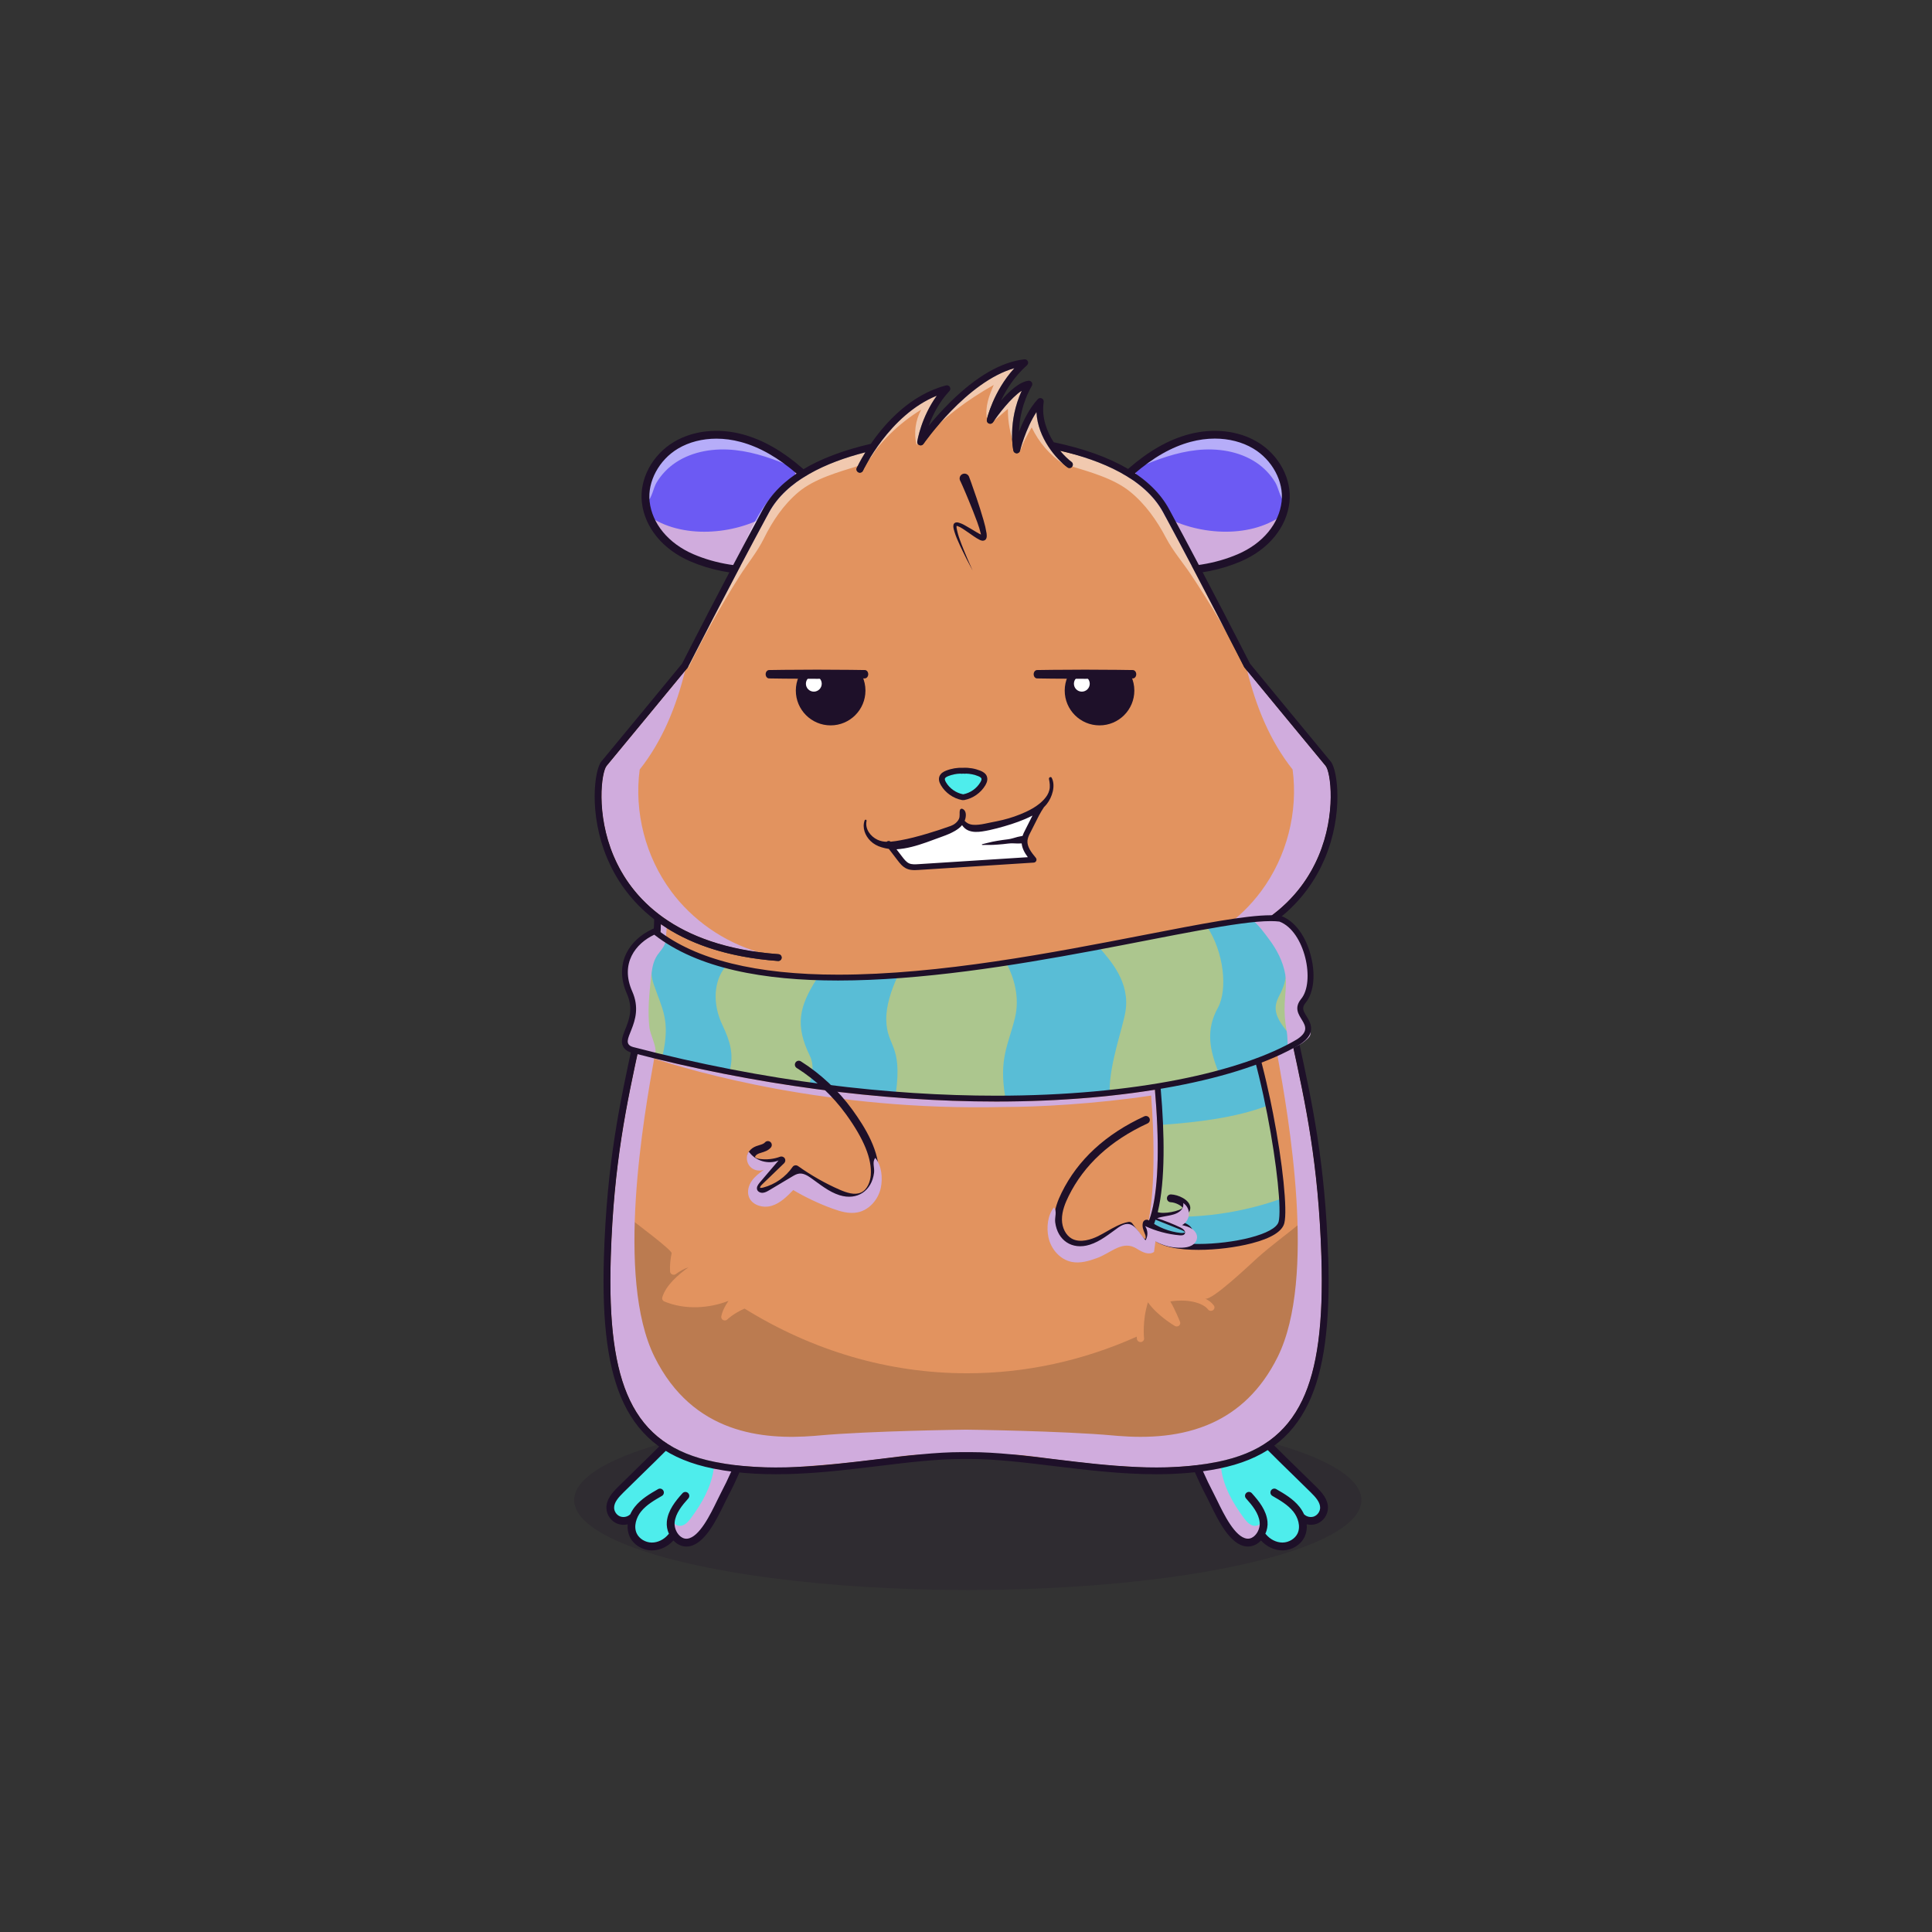 
<svg xmlns="http://www.w3.org/2000/svg" viewBox="0 0 841.89 841.89" xmlns:xlink="http://www.w3.org/1999/xlink">

<rect x="0" y="0" width="841.89" height="841.89" fill="#333333" stroke="none"/>

<title>CryptoHamsters</title>
<desc xmlns:cryptohamsters="https://cryptohamsters.co/">
<cryptohamsters:gene-1>3</cryptohamsters:gene-1>
<cryptohamsters:gene-2>14848863</cryptohamsters:gene-2>
<cryptohamsters:gene-3>11323022</cryptohamsters:gene-3>
<cryptohamsters:gene-4>5881302</cryptohamsters:gene-4>
<cryptohamsters:gene-5>16</cryptohamsters:gene-5>
<cryptohamsters:gene-6>16297011</cryptohamsters:gene-6>
<cryptohamsters:gene-7>9</cryptohamsters:gene-7>
<cryptohamsters:gene-8>4</cryptohamsters:gene-8>
<cryptohamsters:gene-9>7101171</cryptohamsters:gene-9>
<cryptohamsters:gene-10>4898181</cryptohamsters:gene-10>
<cryptohamsters:gene-11>865952</cryptohamsters:gene-11>
<cryptohamsters:gene-12>13</cryptohamsters:gene-12>
<cryptohamsters:gene-13>9</cryptohamsters:gene-13>
<cryptohamsters:gene-14>15</cryptohamsters:gene-14>
<cryptohamsters:gene-15>11626458</cryptohamsters:gene-15>
<cryptohamsters:gene-16>6627031</cryptohamsters:gene-16>
<cryptohamsters:gene-17>1511265</cryptohamsters:gene-17>
<cryptohamsters:gene-18>5172716</cryptohamsters:gene-18>
</desc>


<rect width="841.89" height="841.89" fill="transparent"/>

<g id="tail-texture">
</g>

<g id="tail">
</g>

<g id="ears-texture">
  <g id="ears-texture" clip-path="url(#clip-ears-base)">
    <polygon points="167.71 75.4 312.51 65.7 443.53 115.85 439.31 386.94 313.71 392.84 167.71 373.05 167.71 75.4" class="ears-texture-primary" fill="#6c5af3"/>
    <polygon points="673.69 107.76 555.15 85.11 450.54 116.92 447.31 383.83 577.26 392.84 673.69 385.99 673.69 107.76" class="ears-texture-primary" fill="#6c5af3"/>
  </g>
</g>

<g id="ears">
  <defs>
    <clipPath id="clip-ears-base">
      <path id="w" data-name="fill" d="M358.66,218.48c2.72,5.21,3.38,10.87,1.8,15.52-1.27,3.78-3.55,6.66-6.95,8.83-3.34,2.13-7.74,3.54-13.44,4.28-1.49,.2-3.09,.35-4.88,.47-1.85,.13-3.69,.19-5.52,.19-9.91,0-19.44-1.87-27.87-5.5-11.14-4.8-18.45-13.65-19.57-23.69-1-8.96,4.26-18.76,12.78-23.83,4.9-2.92,10.84-4.46,17.19-4.46,3.57,0,7.19,.49,10.75,1.45,8.4,2.25,16.62,6.93,25.12,14.31,3.49,3.03,7.85,7.18,10.58,12.43Zm187.91-23.72c-4.9-2.92-10.84-4.46-17.19-4.46-3.57,0-7.18,.49-10.75,1.45-8.4,2.25-16.62,6.93-25.12,14.31-3.49,3.03-7.85,7.18-10.58,12.43-2.73,5.21-3.38,10.87-1.8,15.52,2.51,7.44,8.99,11.61,20.39,13.11,1.48,.2,3.07,.35,4.88,.47,1.85,.13,3.69,.19,5.52,.19,9.91,0,19.45-1.87,27.87-5.5,11.14-4.8,18.45-13.65,19.57-23.69,1-8.96-4.26-18.76-12.78-23.82Z" style="fill: #d91c5c;"/>
    </clipPath>
  </defs>

  <g>
    <path id="x" data-name="light" d="M286.13,210.23c-1.46,2.42-2.05,6.85-4.14,8.57-1.98-7.23,1.88-16.21,7-21.27,7.5-7.41,18.97-9.88,29.36-8.06s19.77,7.46,27.74,14.36c-8.26-3.57-16.82-6.74-25.76-7.7-8.95-.96-18.4,.44-25.89,5.42-3.36,2.23-6.22,5.22-8.3,8.67Zm269.59,0c1.46,2.42,2.05,6.85,4.14,8.57,1.98-7.23-1.88-16.21-7-21.27-7.5-7.41-18.97-9.88-29.36-8.06s-19.77,7.46-27.74,14.36c8.26-3.57,16.82-6.74,25.76-7.7,8.95-.96,18.4,.44,25.89,5.42,3.36,2.23,6.22,5.22,8.3,8.67Z" fill="#fff" opacity="0.5" style="mix-blend-mode: overlay"/>
    <path id="y" data-name="shadow" d="M334.86,224.34c3.54-2.1,6.84-4.91,9.05-8.41,1.95-3.08,3.6-8.15,2.04-11.66,.27,.6,1.88,1.39,2.42,1.82,.85,.68,1.68,1.39,2.48,2.12,1.38,1.25,2.74,2.57,4.05,3.9,2.7,2.75,4.8,6.11,5.9,9.82,2.12,7.19,.1,15.66-5.64,20.48-4.92,4.12-11.66,5.19-18.05,5.74-10.3,.9-20.89,.88-30.69-2.39-10.29-3.42-20.23-10.67-24.1-21.19,14.56,10.51,37.74,8.54,52.54-.23Zm171.28,0c-6.59-3.91-12.85-10.88-11.1-18.34-6.89,2.95-12.72,8.73-14.84,15.92s-.1,15.66,5.64,20.48c4.92,4.12,11.66,5.19,18.05,5.74,10.3,.9,20.89,.88,30.69-2.39,10.29-3.42,20.23-10.67,24.1-21.19-14.56,10.51-37.74,8.54-52.54-.23Z" fill="#d0acdd" style="mix-blend-mode: multiply;"/>
    <path id="a`" data-name="line" d="M547.87,192.56c-8.33-4.96-19.23-6.15-29.91-3.29-8.79,2.36-17.34,7.22-26.13,14.85-3.65,3.17-8.24,7.54-11.18,13.17-3.03,5.82-3.75,12.21-1.95,17.52,1.41,4.18,3.95,7.48,7.68,9.94,3.73,2.46,8.64,4.07,14.79,4.89,1.55,.2,3.19,.36,5.04,.48,1.9,.14,3.8,.2,5.69,.2,10.26,0,20.15-1.95,28.89-5.72,11.99-5.17,19.88-14.79,21.1-25.75,1.11-10.07-4.51-20.65-14.01-26.3Zm10.62,25.92c-1.08,9.72-8.2,18.33-19.06,23-9.86,4.25-21.27,6.06-33,5.24-1.78-.12-3.37-.27-4.83-.47-11.04-1.45-17.3-5.44-19.69-12.54-1.5-4.44-.87-9.85,1.75-14.86,2.68-5.13,6.96-9.21,10.39-12.18,8.4-7.28,16.5-11.91,24.79-14.13,3.54-.95,7.08-1.42,10.53-1.42,6.12,0,11.93,1.47,16.75,4.34,8.25,4.9,13.33,14.36,12.37,23Zm-197.57-1.19c-2.94-5.64-7.52-10-11.18-13.17-8.79-7.63-17.34-12.49-26.13-14.85-10.68-2.86-21.58-1.67-29.91,3.29-9.49,5.65-15.12,16.23-14.01,26.3,1.22,10.96,9.1,20.58,21.1,25.75,8.75,3.77,18.63,5.72,28.89,5.72,1.89,0,3.78-.07,5.69-.2,1.85-.13,3.49-.29,5.04-.48,12.3-1.62,19.65-6.47,22.47-14.82,1.79-5.31,1.08-11.7-1.96-17.52Zm-1.27,16.43c-1.2,3.55-3.37,6.32-6.6,8.38-3.25,2.07-7.57,3.43-13.09,4.16-1.47,.2-3.04,.35-4.83,.47-11.73,.82-23.14-.99-33-5.24-10.85-4.68-17.98-13.28-19.06-23-.96-8.64,4.12-18.1,12.37-23,4.82-2.87,10.62-4.34,16.75-4.34,3.45,0,7,.47,10.53,1.42,8.29,2.22,16.39,6.84,24.79,14.13,3.43,2.98,7.71,7.05,10.39,12.18,2.62,5.01,3.26,10.42,1.75,14.86Z" style="fill: #1e1029;"/>
  </g>
</g>

<g id="legs-texture">
  <ellipse cx="421.72" cy="653.67" rx="171.53" ry="39.19" fill="#1e1029" opacity="0.2"/>

  <g id="legs-texture" clip-path="url(#clip-legs-base)">
    <polygon points="168 463.87 312.8 454.16 443.82 504.31 439.61 775.41 314 781.31 168 761.51 168 463.87" class="skin-texture-primary" fill="#4eedec"/>
    <polygon points="673.98 496.22 555.44 473.57 450.83 505.39 447.6 772.29 577.55 781.31 673.98 774.45 673.98 496.22" class="skin-texture-primary" fill="#4eedec"/>
  </g>
</g>

<g id="legs">
  <defs>
    <clipPath id="clip-legs-base">
      <path id="fill-11" data-name="fill" d="M325.28,613.13c2.98,3.99,.41,12.48-2.17,19.43-.67,1.81-1.41,3.68-2.25,5.71-.46,1.1-.93,2.21-1.42,3.31-1.38,3.12-2.9,6.28-4.52,9.37-.49,.92-1.04,2.07-1.63,3.28-2.99,6.17-7.98,16.47-13.66,17.12-1.86,.22-3.26-.74-4.11-1.57-1.63-1.6-2.58-4.18-2.36-6.43,.4-4.19,3.39-7.84,6.16-10.93,.31-.35,.28-.88-.06-1.2-.35-.31-.88-.28-1.2,.07-2.95,3.27-6.14,7.16-6.6,11.9-.15,1.59,.15,3.32,.84,4.86l.27,.6-.52,.41s-.09,.09-.13,.14c-1.95,2.38-4.92,3.86-7.77,3.86-.05,0-.1,0-.16,0-3.04-.04-6.02-1.86-7.25-4.44-1.65-3.46-.22-7.73,1.93-10.42,2.45-3.06,5.95-5.09,9.34-7.04,.23-.13,.37-.32,.43-.54,.06-.22,.03-.45-.08-.64-.11-.2-.3-.34-.52-.4-.22-.06-.45-.03-.64,.09-3.38,1.95-7.19,4.15-9.85,7.47-.75,.93-1.39,1.98-1.91,3.11l-.12,.27-.22,.11c-1.43,1.29-3.53,1.65-5.27,.92-1.73-.72-2.98-2.54-3.03-4.42-.08-2.79,2.09-5.17,4.32-7.38,2.03-2.01,4.08-4.02,6.13-6.02l1.84-1.8c3.54-3.44,7.31-7.12,11.03-10.86l.33-.33c.23-.23,.47-.46,.69-.7,.32-.33,.64-.65,.96-.96l.47-.46c5.93-5.87,11.28-10.21,17.35-14.08,2.37-1.52,5.54-3.3,8.97-3.53,3.08-.2,5.17,.49,6.4,2.12Zm246.53,36.62c-2.32-2.3-4.66-4.58-7-6.86l-1.94-1.89c-3.37-3.28-6.86-6.68-10.24-10.1-.2-.2-.39-.39-.59-.59l-.27-.27c-.26-.26-.52-.52-.78-.78-.27-.27-.53-.53-.8-.8-5.89-5.8-11.19-10.1-17.2-13.92-2.37-1.52-5.54-3.3-8.97-3.53-3.09-.2-5.18,.5-6.4,2.12-2.98,3.99-.41,12.48,2.17,19.43,.75,2.03,1.49,3.89,2.24,5.67,.45,1.1,.92,2.21,1.41,3.3,1.38,3.13,2.91,6.29,4.54,9.41,.49,.93,1.05,2.08,1.64,3.29,2.98,6.16,7.97,16.46,13.65,17.11,1.86,.22,3.26-.74,4.11-1.57,1.64-1.6,2.59-4.18,2.37-6.43-.4-4.2-3.39-7.84-6.16-10.94-.31-.35-.28-.88,.07-1.2,.17-.15,.39-.23,.61-.22,.23,.01,.43,.11,.58,.28,2.95,3.27,6.14,7.16,6.6,11.9,.15,1.61-.14,3.29-.85,4.86l-.27,.6,.52,.41c.05,.04,.09,.08,.12,.11,1.96,2.4,4.96,3.9,7.83,3.9,.04,0,.1,0,.18,0,3.02-.07,5.97-1.88,7.2-4.44,1.65-3.46,.22-7.73-1.93-10.42-2.46-3.07-5.97-5.1-9.37-7.06-.2-.11-.34-.3-.4-.52-.06-.22-.03-.45,.08-.64,.24-.42,.76-.55,1.18-.31,3.37,1.94,7.18,4.14,9.83,7.46,.77,.97,1.41,2.01,1.91,3.11l.12,.28,.22,.11c1.4,1.28,3.52,1.65,5.27,.92,1.72-.72,2.97-2.53,3.03-4.41h0c.08-2.79-2.09-5.18-4.32-7.38Z" style="fill: #f16ea5;"/>
    </clipPath>
  </defs>

  <g>
    <path id="shadow-10" data-name="shadow" d="M293.3,662.44c0,1.77,2.23,2.84,3.93,2.34s2.9-1.97,3.95-3.39c4.7-6.35,8.77-13.47,9.82-21.3s-1.41-16.5-7.73-21.25c3.36-3.12,6.83-6.15,11.22-7.47s9.9-.11,12.08,3.92c1.7,3.16,.97,7.04,.02,10.5-3.41,12.55-8.92,24.47-15.49,35.7-1.68,2.87-3.48,5.76-6.1,7.8s-6.24,3.11-9.33,1.9-3.95-5.84-2.37-8.76Zm256.55,0c0,1.77-2.23,2.84-3.93,2.34s-2.9-1.97-3.95-3.39c-4.7-6.35-8.77-13.47-9.82-21.3-1.05-7.83,1.41-16.5,7.73-21.25-3.36-3.12-6.83-6.15-11.22-7.47-4.39-1.32-9.9-.11-12.08,3.92-1.7,3.16-.97,7.04-.02,10.5,3.41,12.55,8.92,24.47,15.49,35.7,1.68,2.87,3.48,5.76,6.1,7.8s6.24,3.11,9.33,1.9c3.09-1.21,3.95-5.84,2.37-8.76Z" fill="#d0acdd" style="mix-blend-mode: multiply;"/>
    <path id="line-9" data-name="line" d="M327.32,611.61c-1.76-2.35-4.66-3.42-8.61-3.15-4,.27-7.53,2.24-10.17,3.92-6.38,4.07-11.87,8.54-18.16,14.82-.35,.34-.7,.69-1.05,1.05-.45,.46-.91,.92-1.37,1.38-3.52,3.54-7.14,7.05-10.65,10.48-2.67,2.6-5.34,5.2-7.99,7.83-2.51,2.48-5.18,5.46-5.07,9.26,.09,2.89,1.93,5.58,4.59,6.7,1.49,.62,3.14,.72,4.68,.34h0c-.17,1.93,.13,3.81,.92,5.47,1.66,3.48,5.49,5.84,9.53,5.89,.05,0,.1,0,.14,0,3.45,0,6.88-1.61,9.33-4.32l.02,.02c.08,.09,.18,.19,.27,.28,1.56,1.53,3.44,2.34,5.39,2.34,.27,0,.54-.02,.81-.04,7.06-.81,12.23-11.48,15.66-18.54,.6-1.25,1.13-2.33,1.6-3.21,1.82-3.47,3.52-7.01,5.07-10.61,.48-1.1,.95-2.22,1.4-3.34,.65-1.57,1.26-3.15,1.84-4.74,2.97-8.02,5.51-16.91,1.82-21.83Zm-5.01,20.65c-.71,1.9-1.45,3.79-2.24,5.68-.46,1.1-.93,2.19-1.41,3.29-1.39,3.15-2.9,6.26-4.5,9.32-.49,.93-1.05,2.09-1.65,3.31-2.91,6-7.78,16.04-12.99,16.63-1.52,.18-2.7-.63-3.42-1.33-1.46-1.43-2.31-3.74-2.12-5.74,.37-3.94,3.27-7.46,5.95-10.45,.63-.7,.57-1.77-.13-2.4s-1.77-.57-2.4,.13c-3.05,3.38-6.33,7.42-6.82,12.38-.17,1.78,.16,3.63,.91,5.29-.08,.07-.16,.15-.24,.24-1.84,2.24-4.63,3.63-7.28,3.58-2.73-.03-5.41-1.66-6.5-3.95-1.49-3.13-.15-7.04,1.83-9.52,2.35-2.95,5.81-4.94,9.13-6.86,.82-.47,1.1-1.51,.63-2.32-.48-.82-1.51-1.1-2.33-.62-3.43,1.98-7.33,4.22-10.08,7.68-.83,1.04-1.5,2.15-2.01,3.29-.05,.03-.09,.06-.14,.1-1.15,1.05-2.94,1.37-4.38,.77-1.43-.6-2.46-2.11-2.51-3.66-.07-2.44,1.97-4.67,4.07-6.75,2.63-2.62,5.3-5.21,7.96-7.81,3.64-3.54,7.39-7.19,11.04-10.87,.34-.34,.69-.68,1.03-1.03,.48-.48,.95-.95,1.42-1.42,5.95-5.89,11.18-10.12,17.2-13.97,2.3-1.47,5.35-3.18,8.57-3.4,2.76-.19,4.62,.4,5.66,1.79,3.08,4.11-.82,14.65-2.29,18.62Zm251.29,15.67c-2.65-2.63-5.32-5.23-7.99-7.83-3.57-3.47-7.24-7.05-10.82-10.65-.4-.4-.8-.81-1.2-1.21-.41-.42-.81-.82-1.21-1.22-6.23-6.19-11.69-10.62-18-14.65-2.64-1.68-6.18-3.65-10.17-3.92-3.95-.27-6.86,.79-8.62,3.15-3.68,4.93-1.15,13.8,1.83,21.83,.59,1.58,1.2,3.15,1.84,4.73,.45,1.11,.92,2.23,1.4,3.33,1.56,3.6,3.26,7.16,5.08,10.63,.47,.88,.99,1.96,1.6,3.21,3.43,7.06,8.59,17.73,15.66,18.54,.27,.03,.54,.04,.81,.04,1.95,0,3.83-.81,5.39-2.34,.09-.09,.19-.19,.27-.28l.02-.02c2.46,2.71,5.88,4.32,9.33,4.32,.04,0,.09,0,.14,0,4.04-.05,7.87-2.41,9.53-5.89,.79-1.67,1.09-3.55,.92-5.47h0c1.54,.38,3.19,.28,4.67-.34,2.66-1.11,4.5-3.81,4.59-6.7,.1-3.8-2.57-6.77-5.07-9.26Zm-.83,12.82c-1.44,.6-3.23,.29-4.38-.77-.04-.04-.08-.08-.14-.1-.52-1.15-1.19-2.25-2.01-3.29-2.75-3.45-6.65-5.7-10.08-7.68-.82-.48-1.85-.2-2.33,.62-.47,.81-.19,1.85,.63,2.32,3.32,1.92,6.77,3.91,9.13,6.86,1.98,2.48,3.31,6.39,1.83,9.52-1.1,2.29-3.77,3.92-6.51,3.95-.03,0-.06,0-.09,0-2.62,0-5.36-1.37-7.17-3.59-.08-.09-.16-.17-.25-.24,.75-1.66,1.09-3.5,.92-5.29-.48-4.96-3.77-9-6.82-12.38-.62-.7-1.7-.76-2.4-.13s-.76,1.7-.13,2.4c2.68,2.98,5.58,6.5,5.95,10.45,.2,2-.65,4.31-2.12,5.74-.71,.71-1.89,1.51-3.42,1.33-5.21-.6-10.08-10.63-12.99-16.63-.59-1.22-1.16-2.38-1.65-3.31-1.61-3.07-3.12-6.2-4.51-9.36-.48-1.09-.95-2.18-1.4-3.28-.79-1.87-1.53-3.76-2.23-5.64-1.47-3.97-5.36-14.51-2.29-18.62,1.04-1.39,2.89-1.96,5.66-1.79,3.22,.22,6.27,1.93,8.57,3.4,5.98,3.81,11.17,8.01,17.06,13.81,.51,.52,1.04,1.04,1.56,1.57,.29,.29,.57,.58,.87,.87,3.7,3.74,7.51,7.45,11.2,11.04,2.66,2.59,5.33,5.19,7.96,7.8,2.1,2.07,4.14,4.31,4.07,6.75-.05,1.55-1.08,3.06-2.51,3.66Z" style="fill: #1e1029;"/>
  </g>
</g>

<g id="body-texture">
  <g id="body-texture" clip-path="url(#clip-body-base)">
    <polygon points="168 781.31 673.98 781.31 673.98 65.7 167.91 65.7 168 781.31" class="body-texture-primary" fill="#e2935f"/>
    <path d="M674.02,781.25V423.85s-40.79,49.8-55.22,63.92c-10.34,10.11-19.55,18.33-32.36,28.47-6.55,5.18-12.19,10.44-19.26,16.29-6.48,5.36-12.86,9.91-19.23,15.58-2.47,2.2-20.09,19.08-22.81,17.75,1.54,.75,2.87,1.73,3.81,3.02,.49,.67,.31,1.6-.4,2.07-.71,.47-1.68,.3-2.17-.38-1.57-2.16-7.31-4.81-16.4-3.46,2.14,3.66,4.14,8.64,4.24,8.89,.24,.6,.05,1.27-.46,1.68-.52,.41-1.25,.45-1.82,.12-.37-.22-7.74-4.6-11.7-10.31-2.56,8.07-1.71,15.59-1.7,15.68,.1,.82-.52,1.55-1.38,1.65-.06,0-.12,0-.18,0-.78,0-1.46-.56-1.55-1.32,0-.07-.05-.44-.09-1.04-23.4,10.47-48.33,15.96-73.93,15.96-34.21,0-67.2-9.76-96.96-28.19-4.86,2.14-7.44,4.66-7.47,4.7-.3,.3-.72,.46-1.13,.46-.24,0-.48-.05-.71-.16-.62-.3-.95-.94-.83-1.59,.45-2.36,1.7-4.71,3.15-6.78-8.24,3.21-18.74,4.1-27.98,.27-.71-.29-1.09-1.04-.89-1.75,1.48-5.24,7.09-10.07,11.45-13.15-1.86,.62-3.72,1.62-5.52,2.95-.46,.34-1.08,.41-1.61,.18-.53-.23-.88-.72-.92-1.27-.17-2.8,.19-5.61,.68-7.99,.27-1.31-16.39-13.71-18.27-15.2-5.63-4.48-11.64-9.04-17.79-13.39-9.63-6.81-16.34-13.01-25.88-20.31-16.12-12.33-19.41-16.04-30.47-24.67-2.33-1.82-32.36-28.44-32.36-28.44l.16,337.14h505.98Z" style="fill: #211915; opacity: 0.2;mix-blend-mode: multiply"/>
  </g>
</g>

<g id="body">
  <defs>
    <clipPath id="clip-body-base">
      <path id="c" data-name="fill" d="M575.82,547.72c.91,28.83-1.73,48.68-8.32,62.46-7.03,14.7-18.78,23.23-36.98,26.88-3.73,.75-7.49,1.3-11.26,1.68-19.7,2.01-39.93-.45-59.6-2.83-6.09-.74-12.02-1.46-17.76-2.01-6.63-.65-13-1.09-19.06-1.09h-3.68c-6.09,0-12.51,.43-19.18,1.1-5.69,.55-11.59,1.27-17.63,2.01-19.67,2.38-39.9,4.85-59.6,2.83-3.78-.38-7.54-.93-11.27-1.68-18.2-3.65-29.95-12.18-36.98-26.88-6.59-13.78-9.23-33.63-8.32-62.46,1.28-40.79,6.88-66.54,12.81-93.8,1.97-9.06,4.01-18.44,5.88-28.42,2.02-10.8,2.92-16.54,3.14-22.77,.82,.57,1.67,1.13,2.53,1.68,11.45,7.26,27.1,12.77,48.5,14.36,.81,.06,1.53-.55,1.59-1.37,.06-.82-.55-1.54-1.38-1.6-3.07-.23-6.01-.54-8.84-.93-17.2-2.34-30.04-7.46-39.64-13.88-2.11-1.39-4.05-2.86-5.86-4.37-8.84-7.4-14.22-15.89-17.48-23.59-7.79-18.39-5.32-36.6-3.09-39.3,4.71-5.64,28.75-34.82,34.2-41.45,.68-.82,1.07-1.29,1.1-1.33,.07-.09,.13-.18,.18-.27,.18-.35,17.57-34.6,35.27-67.35,7.6-14.06,24.91-21.88,42-26.24-2.32,3.76-3.58,6.42-3.74,6.77-.34,.74-.02,1.62,.73,1.97,.2,.09,.41,.14,.62,.14,.56,0,1.1-.32,1.35-.87,.12-.25,11.48-24.33,32.17-32.68-6.77,9.35-8.43,19.45-8.51,19.93-.11,.69,.27,1.36,.92,1.62s1.39,.03,1.78-.54c.2-.3,18.93-27.17,39.6-32.99-9.28,10.23-11.86,21.87-11.98,22.42-.14,.7,.22,1.4,.88,1.68,.66,.27,1.42,.04,1.82-.55,2.15-3.22,7.76-10.65,12.49-13.76-6.2,13.54-3.76,25.58-3.64,26.13,.14,.68,.74,1.16,1.43,1.18,.67,.03,1.3-.46,1.47-1.13,.03-.12,2.41-9.63,7.15-16.85,.54,11.38,8.7,20.51,13.5,24.08,.65,.49,1.59,.36,2.08-.31,.48-.65,.35-1.59-.31-2.08-1.25-.94-3.1-2.61-4.99-4.87,18.05,4.21,36.95,12.1,44.97,26.94,17.71,32.75,35.1,67,35.27,67.35,.05,.09,.11,.19,.18,.27,.3,.36,30.01,36.44,35.3,42.78,2.24,2.69,4.72,20.91-3.08,39.3-3.27,7.7-8.64,16.19-17.49,23.6-1.75,1.46-3.64,2.89-5.68,4.25-11.19,7.52-26.83,13.29-48.65,14.92-.82,.06-1.44,.77-1.38,1.6,.06,.78,.71,1.38,1.49,1.38,.03,0,.07,0,.11,0,21.5-1.6,37.19-7.15,48.65-14.46,.82-.52,1.61-1.05,2.38-1.58,.22,6.23,1.1,11.98,3.14,22.77,1.87,9.98,3.91,19.35,5.88,28.42,5.92,27.26,11.53,53.01,12.81,93.81Z" style="fill: #eb008b;"/>
    </clipPath>
  </defs>

  <path id="d" data-name="light" d="M300.25,286.77c8.08-15.5,16.26-31.02,23.07-47.12,3.47-8.19,7.03-16.54,12.93-23.2,10.56-11.91,26.88-16.63,42.42-20.09-1.32,2.22-3.42,4.47-4.73,6.68-8.61,2.69-18.97,5.52-25.98,11.38-6.52,5.46-11.38,12.7-15.11,20.28-2.86,5.81-7.09,10.86-10.59,16.39-8.21,12.97-15.7,26.39-22.42,40.19m242.18-5.39c-8.48-15.35-17.07-30.72-24.3-46.67-3.68-8.11-7.46-16.38-13.54-22.98-10.87-11.8-27.32-16.47-42.94-19.89,1.38,2.2,3.53,4.43,4.91,6.62,8.68,2.66,19.11,5.46,26.28,11.27,6.67,5.41,11.71,12.58,15.64,20.08,3.01,5.76,7.37,10.76,11.02,16.24,8.55,12.84,16.39,26.14,23.47,39.8m-141.11-111.87c-2.57,4.66-3.31,10.3-2.04,15.46,2.58-4.81,3.29-10.11,6.24-14.86,1.05-1.7,2.2-3.35,3.41-4.94,.83-1.1,2.25-2.13,2.77-3.4-1.3,.73-2.83,.73-4.22,1.21s-2.89,1.07-4.29,1.71c-2.86,1.3-5.6,2.88-8.18,4.69-5.15,3.63-9.63,8.2-13.14,13.44-1.9,2.84-3.86,6.05-4.84,9.33,1.65,.05,3.81-4.26,4.85-5.54,1.8-2.24,3.72-4.37,5.76-6.38,4.13-4.08,8.73-7.69,13.68-10.71Zm28.6,3.86c2.84-9.33,8.13-17.9,15.18-24.63-9.28,1.63-17.78,6.48-24.89,12.67-7.11,6.19-12.93,13.71-18.37,21.4,9.09-9.74,19.47-17.49,31.06-24.05-2.07,4.82-3.81,9.42-2.99,14.61Zm9.16-4.21c-.08,5.81,1.06,11.63,3.31,16.98,.47-9.08,2.44-18.08,5.82-26.52-.28,.7-4.38,2.15-5.2,2.67-1.7,1.08-3.31,2.31-4.79,3.67s-7.59,7.11-6.43,9.14c2.6-1.6,4.94-3.98,7.3-5.93Zm9.37,4.05c-2.69,4.55-4.31,8.88-3.95,14.26,1.17-3.67,3.05-6.91,4.95-10.22,3.05,6.43,7.86,12.02,13.77,15.99-5.92-7.29-9.76-16.26-10.94-25.58,.11,.89-3.25,4.56-3.83,5.55Z" fill="#fff" opacity="0.5" style="mix-blend-mode: overlay"/>
  <path id="e" data-name="shadow" d="M567.5,610.17c-7.03,14.7-18.78,23.23-36.98,26.88-3.73,.75-7.49,1.3-11.26,1.68-8.15,.68-13.89,1.15-24.96,.51-13.14-.76-19.4-1.42-35.73-3.47-5.33-.67-11.31-1.66-16.68-1.88-7.04-.31-14.09-.48-21.15-.47-6.93,0-13.85,.17-20.77,.48-5.5,.23-12.18,1.37-17.63,2.01-14.78,1.72-18.69,2.13-35.16,3.36-7.99,.6-14.37,.28-24.44-.53-3.78-.38-7.54-.93-11.27-1.68-18.2-3.65-29.95-12.18-36.98-26.88-6.59-13.78-9.23-33.63-8.32-62.46,1.28-40.79,6.88-66.54,12.81-93.8,1.97-9.06,4.01-18.44,5.88-28.42,2.02-10.8,2.92-16.54,3.14-22.77,.82,.57,1.67,1.13,2.53,1.68-.48,6.22-1.3,12.49-1.56,18.37-.56,12.59-1.52,25.23-3.75,37.64-4.6,25.56-17.16,96.3,0,130.87,16.67,33.58,47.22,36.17,69.55,34.42,.66-.05,1.32-.11,1.96-.17,22.47-2.04,64.26-2.55,64.26-2.55,0,0,41.79,.51,64.26,2.55,.64,.06,1.29,.12,1.95,.17,12.46,.98,27.48,.59,41.22-5.75,10.88-5.03,20.97-13.81,28.34-28.66,17.16-34.57,4.6-105.31,0-130.87-2.37-13.18-3.32-26.62-3.85-39.98-.15-3.86-.55-7.79-.92-11.73-.14-1.46-.27-2.93-.38-4.39,.82-.52,1.61-1.05,2.38-1.58,.22,6.23,1.1,11.98,3.14,22.77,1.87,9.98,3.91,19.35,5.88,28.42,5.92,27.26,11.53,53.01,12.81,93.81,.91,28.83-1.73,48.68-8.32,62.46Zm-275.06-221.82c-11.14-15.03-16.16-34.47-13.69-53.01,9.94-12.55,15.95-27.5,19.79-43.05-5.45,6.62-29.49,35.8-34.2,41.45-2.24,2.69-4.71,20.91,3.09,39.3,3.26,7.7,8.64,16.18,17.48,23.59,1.8,1.51,3.75,2.98,5.86,4.37,9.6,6.42,22.44,11.54,39.64,13.88-15.05-4.48-28.62-13.88-37.97-26.51Zm219.17,26.51c17.2-2.34,30.04-7.46,39.64-13.88,2.11-1.39,4.05-2.86,5.86-4.37,8.84-7.4,14.22-15.89,17.48-23.59,7.79-18.39,5.32-36.6,3.09-39.3-4.71-5.64-28.75-34.82-34.2-41.45,3.84,15.56,9.85,30.5,19.79,43.05,2.47,18.55-2.54,37.99-13.69,53.01-9.35,12.63-22.92,22.03-37.97,26.51Zm-11.15,117.27l.13,.03c.05-.14,.1-.28,.16-.42,3.53-9.61,4.6-26.7,3.09-49.44-.17-2.52-.36-5.02-.57-7.46-20.77,3.35-44.29,5.15-69.19,5.15-47.94,0-99.74-6.61-150.36-19.14,18.22,6.03,77.58,23.35,153.54,21.54,14.79,0,39.91-1.3,64.35-4.99,2.93,37.92-1.15,54.72-1.15,54.72Z" fill="#d0acdd" style="mix-blend-mode: multiply;"/>
  <path d="M422.25,207.69l.94,2.55c.58,1.62,1.4,3.95,2.35,6.76s2.03,6.09,3.05,9.69c.57,1.88,1.01,3.79,1.32,5.73,0,.27,.06,.54,.07,.85,.03,.38,0,.76-.1,1.12-.05,.17-.11,.33-.2,.48-.15,.25-.38,.46-.65,.59-.18,.08-.38,.13-.58,.15-.14,.01-.29,.01-.43,0-.35-.05-.7-.16-1.02-.31-.94-.47-1.83-1.01-2.69-1.61-1.65-1.12-3.22-2.29-4.81-3.3-.73-.49-1.51-.89-2.34-1.19-.12-.03-.24-.05-.36-.05l.06-.07-.04,.05,.04-.05s0,0,0,0c-.07,.35-.07,.72,0,1.07,.32,1.7,.78,3.37,1.39,5,.56,1.58,1.13,3.07,1.7,4.43,1.1,2.74,2.08,4.98,2.78,6.55s1.11,2.46,1.11,2.46l-1.27-2.38c-.85-1.52-1.95-3.71-3.23-6.37-.65-1.33-1.33-2.78-2-4.34-.75-1.64-1.35-3.35-1.79-5.1-.15-.56-.17-1.14-.07-1.7,.03-.11,.07-.22,.12-.32,.04-.07,.08-.14,.13-.2l.07-.09c.18-.19,.41-.33,.67-.4,.34-.08,.7-.08,1.05,0,1.01,.27,1.97,.67,2.87,1.19,1.75,.94,3.4,2.01,5.1,3,.78,.48,1.59,.9,2.43,1.26,.12,.05,.26,.09,.39,.1h-.24l-.1,.04h.04c-.16,.07-.29,.19-.39,.34l-.07,.14v-.33c0-.17-.06-.39-.09-.6-.42-1.78-.95-3.53-1.59-5.24-1.23-3.4-2.55-6.6-3.65-9.31s-2.09-4.96-2.77-6.53-1.13-2.45-1.13-2.45h0c-.44-1.09,.09-2.33,1.18-2.76,1.04-.42,2.23,.05,2.71,1.06l.04,.09Z" style="fill: #1e1029;"/>
  <path id="f" data-name="line" d="M578.79,547.62c.92,29.33-1.81,49.61-8.62,63.84-7.46,15.61-19.88,24.66-39.08,28.5-8.89,1.78-18.06,2.45-27.23,2.45-15.23,0-30.49-1.85-44.58-3.56-13.03-1.58-25.34-3.08-36.46-3.08h-3.68c-11.12,0-23.43,1.49-36.46,3.08-22.57,2.74-48.15,5.84-71.81,1.11-19.2-3.84-31.62-12.9-39.08-28.5-6.8-14.23-9.54-34.51-8.62-63.84,1.29-41.06,6.92-66.94,12.88-94.33,1.97-9.05,4-18.4,5.87-28.34,2.38-12.67,3.06-17.93,3.14-24.36-10.49-8.11-16.71-17.73-20.39-26.4-8.31-19.59-5.58-38.82-2.63-42.36,5.13-6.15,33.24-40.28,35.18-42.65,1.26-2.48,18.1-35.57,35.24-67.27,7.24-13.4,23.06-22.98,47.03-28.52,6.26-9.08,17.25-21.38,32.76-25.44,.65-.17,1.32,.11,1.66,.68,.34,.57,.26,1.29-.19,1.78-4.61,4.91-7.41,10.69-9.04,15.15,2.38-2.91,5.57-6.56,9.36-10.3,11.42-11.27,22.29-17.55,32.33-18.69,.64-.07,1.26,.28,1.52,.87,.26,.59,.12,1.29-.37,1.72-5.55,4.95-9.14,10.77-11.37,15.48,3.56-4.08,8.11-8.3,12.03-8.73,.56-.06,1.1,.19,1.41,.66,.31,.47,.33,1.07,.05,1.55-4.25,7.47-5.44,14.82-5.62,20.06,1.75-4.55,4.47-10.22,8.22-14.25,.44-.48,1.15-.61,1.73-.33,.59,.28,.92,.91,.83,1.56-1,6.73,1.35,12.85,4.37,17.55,25.83,5.42,42.75,15.25,50.3,29.22,17.13,31.7,33.97,64.78,35.24,67.27,1.94,2.36,30.06,36.5,35.18,42.65,2.95,3.54,5.68,22.76-2.63,42.36-3.68,8.67-9.89,18.28-20.39,26.4,.07,6.43,.76,11.69,3.13,24.36,1.86,9.94,3.9,19.29,5.87,28.33,5.96,27.4,11.59,53.27,12.88,94.34Zm-2.97,.09c-1.28-40.79-6.88-66.54-12.81-93.8-1.97-9.06-4.01-18.44-5.88-28.42-2.02-10.79-2.92-16.54-3.14-22.77-11.64,8.08-28,14.33-51.03,16.04-.04,0-.07,0-.11,0-.77,0-1.42-.6-1.48-1.38-.06-.82,.55-1.53,1.37-1.59,45.82-3.39,64.35-25.13,71.82-42.77,7.8-18.39,5.32-36.6,3.08-39.29-5.29-6.35-35-42.42-35.3-42.79-.07-.08-.13-.18-.18-.27-.17-.34-17.57-34.59-35.27-67.35-8.02-14.83-26.92-22.73-44.96-26.93,1.88,2.26,3.73,3.94,4.99,4.87,.66,.49,.8,1.42,.31,2.08-.49,.66-1.42,.8-2.08,.31-4.8-3.57-12.95-12.7-13.5-24.09-4.73,7.22-7.12,16.73-7.15,16.85-.17,.67-.8,1.17-1.47,1.13-.69-.01-1.29-.5-1.43-1.18-.12-.55-2.56-12.58,3.64-26.13-4.74,3.11-10.35,10.54-12.5,13.77-.4,.59-1.15,.82-1.82,.55-.66-.28-1.03-.98-.88-1.68,.12-.55,2.7-12.19,11.97-22.42-20.67,5.81-39.4,32.69-39.6,32.99-.39,.57-1.13,.79-1.78,.54-.64-.26-1.03-.93-.92-1.61,.08-.49,1.74-10.59,8.51-19.94-20.7,8.36-32.05,32.43-32.17,32.69-.25,.54-.79,.86-1.35,.86-.21,0-.42-.04-.62-.14-.75-.34-1.07-1.23-.73-1.97,.16-.35,1.42-3.02,3.74-6.77-17.08,4.36-34.4,12.18-42,26.23-17.7,32.76-35.1,67-35.28,67.35-.05,.1-.11,.19-.18,.27-.3,.36-30.01,36.44-35.3,42.79-2.24,2.69-4.72,20.91,3.08,39.29,7.48,17.63,26.01,39.37,71.82,42.76,.82,.06,1.43,.77,1.37,1.59-.06,.82-.78,1.43-1.59,1.37-23.03-1.71-39.39-7.96-51.03-16.04-.22,6.23-1.11,11.98-3.14,22.77-1.87,9.98-3.91,19.36-5.88,28.43-5.93,27.26-11.53,53.01-12.81,93.79-.91,28.84,1.74,48.68,8.33,62.46,7.02,14.69,18.77,23.23,36.98,26.87,23.19,4.64,47.43,1.7,70.87-1.15,13.12-1.59,25.51-3.1,36.81-3.1h3.68c11.3,0,23.69,1.5,36.81,3.1,23.44,2.84,47.68,5.79,70.87,1.15,18.21-3.64,29.95-12.18,36.98-26.87,6.59-13.78,9.23-33.63,8.33-62.46Z" style="fill: #1e1029;"/>

  <g id="g" data-name="color2">
    <path d="M547.98,463.19c-17.03,4.58-43.27,10.4-43.27,10.4,.31,3.62,.68,5.74,1.23,18.3,15.98-1.15,32.57-3.82,46.52-9.1-4.45-21.13-2.52-13.05-4.48-19.6Z" class="body-texture-ternary" fill="#59bdd6"/>
    <path d="M503.47,529.01c-.35,1.26-1,3.27-1.43,4.39-6.57,15.27,53.59,9.74,56.23-.33,.48-1.83,.49-6.41,.13-11.54-12.67,4.54-32.38,9.32-54.93,7.48Z" class="body-texture-ternary" fill="#59bdd6"/>
  </g>
  <path d="M505.83,490.2c.54,14.28,.09,29.87-2.62,39.63,22.55,1.84,42.56-2.97,55.23-7.51-.67-9.72-2.98-25.22-6.2-40.49-13.95,5.27-30.42,7.22-46.41,8.37Z" class="body-texture-secondary" fill="#acc68e"/>
  
  <path id="i" data-name="outline" d="M533.31,426.24c16.11,26.99,26.41,96.1,23.87,106.1-1.41,5.56-19.91,9.73-34.97,9.73-12.03,0-21.88-2.66-19.08-9.39,8.51-23.08,1.06-79.62-2.67-96.18,0,0,17.31-8.25,32.84-10.25m1.33-2.74l-1.66,.21c-15.75,2.03-32.89,10.14-33.61,10.48l-1.84,.88,.45,1.99c1.63,7.26,4.55,25.3,5.87,45.26,1.51,22.74,.44,39.83-3.09,49.44-1.28,3.13-.45,5.44,.48,6.83,3.33,4.99,13.24,6.04,20.98,6.04s16.35-1.07,23.25-2.86c8.5-2.21,13.28-5.17,14.2-8.79,1.42-5.6-.69-26.15-4.91-47.79-3.03-15.53-9.56-44.01-19.24-60.24l-.86-1.44h0Z" style="fill: #1e1029;"/>

  <g id="j" data-name="color 2">
    <path d="M480.02,412.74c-13.08,2.52-28,5.17-42.26,7.39,3.06,6.02,5.8,14.57,3.57,23.66-2.85,11.61-7.29,17.56-4.39,34.28,16.54-.13,33.15-1.06,47.39-2.64,.06-12.3,5.58-27.3,6.83-34.69,2.2-13-6.46-22.5-11.14-28.01Z" class="body-texture-ternary" fill="#59bdd6"/>
    <path d="M558.25,433.01c6.67-12.65,2.78-23.95-8.3-32.65-6.2,.44-15.26,1.95-24.88,3.7,7.38,11.09,8.78,27.36,4.49,35.36-5.39,9.72-3.59,18.67,.13,28.18,13.93-3.8,26.59-9.07,35.22-14.15-9.74-10.71-9.93-14.19-6.66-20.43Z" class="body-texture-ternary" fill="#59bdd6"/>
    <path d="M314.82,445.97c-4.43-9.23-2.91-18.02,2.21-24.28-10.3-2.59-19.61-6.29-27.57-11.37-5.08,5.61-7.87,11.42-5.51,18.39,3.78,11.13,7.37,15.74,3.97,31.07,10.34,2.53,20.54,4.77,30.59,6.73,1.67-6.78-.21-13.32-3.68-20.55Z" class="body-texture-ternary" fill="#59bdd6"/>
    <path d="M387.35,444.2c-.08-5.93,2.31-12.8,5-18.61-12.44,.94-25.77,1.46-37.5,1.07-7.74,12.12-9.08,20.38-2.61,33.66,1.8,3.7,1.13,7.47-.4,11.59,13.26,1.88,27.04,3.51,39.54,4.47,2.95-21.55-3.86-20.13-4.03-32.18Z" class="body-texture-ternary" fill="#59bdd6"/>
  </g>
  
  <g id="k" data-name="color 1">
    <path d="M284.8,428.72c-2.37-6.97,.43-12.78,5.51-18.39-1.99-1.27-3.9-2.62-5.71-4.06-8.14,3.88-15.06,12.81-9.63,25.3,6.14,14.14-7.09,22.63,.38,24.8,4.5,1.2,8.97,2.34,13.42,3.42,3.4-15.34-.19-19.94-3.97-31.07Z" class="body-texture-secondary" fill="#acc68e"/>
    <path d="M567.16,435.56c6.89-7.48,1.88-30.18-9.2-34.37-2.13-.99-7.09-.74-10.38-.51,11.04,8.5,16.73,20.42,10.08,32.77-3.25,6.1-2.69,9.94,7.02,20.4,.3-.17,.72-.39,1.01-.56,9.82-6.48-4.66-9.98,1.47-17.73Z" class="body-texture-secondary" fill="#acc68e"/>
    <path d="M352.9,460.09c-6.48-13.28-4.73-21.42,3.02-33.54-13.57-.45-28.21-2.36-39.82-5.28-5.12,6.26-5.71,16.21-1.28,25.44,3.47,7.23,4.9,12.81,3.24,19.59,11.33,2.21,23.76,4.3,34.65,5.85,1.54-4.12,2-8.35,.2-12.05Z" class="body-texture-secondary" fill="#acc68e"/>
    <path d="M442.26,443.62c2.23-9.09-.46-17.57-3.52-23.59-15.31,2.39-32.29,4.45-47.69,5.62-2.69,5.81-4.94,12.68-4.85,18.6,.17,12.05,7.13,10.58,4.18,32.13,16.3,1.26,32.91,1.78,47.68,1.67-2.89-16.73,1.36-22.82,4.21-34.43Z" class="body-texture-secondary" fill="#acc68e"/>
    <path d="M530.73,439.13c4.29-7.99,2.62-24.24-4.76-35.33-13.03,2.36-29.77,5.75-46.97,9.07,4.68,5.5,13.61,15.04,11.41,28.04-1.25,7.39-6.84,22.23-6.9,34.52,17.52-1.94,33.97-4.86,47.35-8.52-3.72-9.5-5.52-18.06-.14-27.78Z" class="body-texture-secondary" fill="#acc68e"/>
  </g>
 
  <path id="l" data-name="shadow" d="M283.02,448.01c.29,2.39,3.11,8.32,2.58,10.31-.64,2.46-5.36,.93-7.37,.13-2.79-1.11-5.26-3.54-5.5-6.53-.28-3.34,2.15-6.25,3-9.5,1.84-7.11-4.12-14.3-3.01-21.55,.71-4.63,4.16-8.33,7.72-11.37,1.38-1.18,2.88-2.34,4.65-2.7s3.9,.34,4.6,2.01c1.09,2.6-1.61,5.05-3.22,7.36-2,2.89-2.44,6.54-2.81,10.04-.77,7.21-1.51,14.55-.64,21.79Zm285.15,6.01c1.92-1.52,3.75-2.97,2.48-5.08-2.33-3.9-4.38-7.38-2.51-11.54,2.2-4.88,3.24-8.55,3.27-13.92,.02-3.92-4.21-15.54-7.89-19.67-2.26-2.54-6.18-3.68-9.37-4.01-3.4-.35-6.03,.17-9.03,.56,3.44,2.71,5.93,6.34,7.87,8.91,3.36,4.46,6.14,9.75,7.07,15.34,.69,4.12-.03,8.32-.23,12.49-.2,4.01,.09,8.03,.81,11.98,.58,3.14,.32,5.71,.6,8.77,2.17-1.46,4.86-2.19,6.92-3.82Z" fill="#d0acdd" style="mix-blend-mode: multiply;"/>
  <path id="m" data-name="outline" d="M553.71,401.38c1.44,0,2.71,.07,3.82,.21,11.08,4.19,15.76,26.29,9.38,33.8-6.13,7.74,8.11,11.02-1.71,17.5-23.83,14.16-70.66,24.57-131.11,24.57-46.18,0-100.31-6.08-158.2-21.2-7.44-2.12,5.74-10.41-.38-24.23-5.41-12.21,1.49-20.93,9.6-24.72,18.98,14.83,47.94,19.96,80.08,19.96,72.23,0,160.63-25.89,188.52-25.89m0-2.55c-10.94,0-30.34,3.77-54.9,8.54-39.79,7.73-89.31,17.35-133.62,17.35-35.6,0-62.02-6.53-78.51-19.42l-1.23-.96-1.42,.66c-4.99,2.33-8.92,6.02-11.07,10.38-2.62,5.31-2.54,11.43,.23,17.68,2.88,6.51,.87,11.51-.74,15.52-1.1,2.74-2.06,5.11-.97,7.35,.65,1.32,1.9,2.25,3.72,2.78h.06c53.29,13.94,108.22,21.3,158.84,21.3,56.65,0,106.15-9.32,132.41-24.93l.05-.03,.05-.03c7.26-4.79,4.43-9.42,2.73-12.19-1.56-2.55-2.13-3.68-.44-5.82,2.82-3.36,4.89-10.52,2.29-20.6-2.22-8.58-6.98-15.01-12.75-17.19l-.28-.11-.29-.04c-1.21-.16-2.57-.23-4.15-.23h0Z" style="fill: #1e1029;"/>
      

</g>

<g id="eyes">
  <g id="_6" data-name="16">
    <path style="fill: #1E1029;" d="M472.78,294.83c-2.56-.01-5.12-.03-7.52-.04-.83,1.88-1.3,3.95-1.3,6.13,0,8.38,6.79,15.17,15.17,15.17s15.17-6.79,15.17-15.17c0-2.23-.49-4.34-1.36-6.25-1.02,.01-3.09,.04-5.82,.08-3.91,.02-9.13,.05-14.34,.08Z"/>
    <path style="fill: #1E1029;" d="M355.99,294.83c-2.7-.02-5.39-.03-7.9-.04-.83,1.88-1.3,3.95-1.3,6.13,0,8.38,6.79,15.17,15.17,15.17s15.17-6.79,15.17-15.17c0-2.23-.49-4.34-1.36-6.25-1.12,.02-3.02,.04-5.44,.08-3.91,.02-9.13,.05-14.34,.08Z"/>
    <path d="M351.18,297.94c0,1.91,1.55,3.45,3.45,3.45s3.45-1.55,3.45-3.45-1.55-3.45-3.45-3.45-3.45,1.55-3.45,3.45Z" style="fill: #fff;"/>
    <path d="M467.97,297.94c0,1.91,1.55,3.45,3.45,3.45s3.45-1.55,3.45-3.45-1.55-3.45-3.45-3.45-3.45,1.55-3.45,3.45Z" style="fill: #fff;"/>
    <path style="fill: #1E1029;" d="M493.64,291.98s-1.17-.02-3.09-.04c-.97-.01-2.12-.03-3.43-.05-3.91-.02-9.13-.05-14.34-.08-1.68,0-3.35,.02-4.98,.03-3.45,.02-6.71,.04-9.36,.05-3.91,.06-6.52,.09-6.52,.09-.81,.01-1.48,.81-1.49,1.8-.01,1.01,.66,1.84,1.49,1.85,0,0,2.61,.04,6.52,.09,1.99,.01,4.33,.02,6.82,.04,2.4,.01,4.96,.03,7.52,.04,5.21-.03,10.43-.06,14.34-.08,2.73-.04,4.8-.07,5.82-.08,.44,0,.7,0,.7,0,.81-.01,1.48-.81,1.49-1.8,.01-1.01-.66-1.84-1.49-1.85Z"/>
    <path style="fill: #1E1029;" d="M376.85,291.98s-1.33-.02-3.48-.05c-.89-.01-1.9-.03-3.04-.04-3.91-.02-9.13-.05-14.34-.08-1.81,0-3.61,.02-5.37,.03-3.3,.02-6.42,.04-8.97,.05-3.91,.06-6.52,.09-6.52,.09-.81,.01-1.48,.81-1.49,1.8-.01,1.01,.66,1.84,1.49,1.85,0,0,2.61,.04,6.52,.09,1.89,.01,4.09,.02,6.44,.04,2.52,.01,5.21,.03,7.9,.04,5.21-.03,10.43-.06,14.34-.08,2.41-.04,4.32-.06,5.44-.08,.69-.01,1.08-.02,1.08-.02,.81-.01,1.48-.81,1.49-1.8,.01-1.01-.66-1.84-1.49-1.85Z"/>
  </g>
</g>

<g id="nose-mouth-chin">
  <g>
    <path d="M449.52,354.62c-.99,.52-2.03,1.01-3.11,1.48-4.32,1.86-8.76,3.12-12.15,4.01-2.35,.62-4.44,1.06-6.37,1.35-2.36,.36-4.15,.23-5.63-.39-.9-.38-1.72-1.08-2.31-1.98l-.64-.97-.73,.9c-.66,.81-1.52,1.51-2.81,2.28-1.81,1.07-3.69,1.79-5.62,2.49l-1.99,.73c-1.58,.58-3.15,1.17-4.74,1.73-3.56,1.25-8.23,2.72-12.81,2.98l-1.6,.09,3.46,4.51c.86,1.12,1.92,2.52,3.36,3.16,.86,.38,1.81,.48,2.76,.48,.56,0,1.12-.04,1.65-.07l49.27-3.14-.93-1.26c-1.58-2.13-2.35-3.85-2.51-5.57l-.08-.82-.82,.05c-1.1,.06-2.24,.05-3.49-.03-1.14-.07-2.28,.07-3.39,.2-.42,.05-.83,.1-1.3,.14-.58,.05-1.18,.11-1.77,.16,.61-.1,1.21-.19,1.79-.28,.41-.06,.83-.11,1.25-.17,1.1-.13,2.24-.27,3.32-.61,1.49-.46,2.82-.79,4.18-1.02l.5-.09,.16-.49c.31-.96,.77-1.87,1.22-2.71,.56-1.08,1.12-2.2,1.67-3.32l.34-.69c.34-.67,.67-1.35,1.02-2.02l1.25-2.4-2.39,1.26Z" style="fill: #fff;"/>
    <path d="M428.46,338.94c-.22-.6-.8-1.07-1.89-1.52-1.8-.72-3.69-1.11-5.64-1.16h-.16l-.15,.05s-.06,.02-.13,.01c-.25-.03-.49-.05-.81-.06-.25,0-.5,.03-.74,.05-.08,0-.13,0-.15-.01l-.15-.06h-.16c-1.93,.05-3.83,.44-5.64,1.17-1.08,.45-1.66,.92-1.87,1.51-.22,.61-.06,1.39,.52,2.37,1.71,2.9,4.69,5.01,8,5.64l.58,.03,.07-.07c3.22-.68,6.13-2.76,7.8-5.6h0c.57-.99,.74-1.76,.52-2.37Z" class="skin-texture-primary" fill="#4eedec"/>
    <path d="M430.06,338.36c-.52-1.43-1.88-2.12-2.86-2.52-2.35-.94-4.9-1.38-7.42-1.27h-.14c-2.53-.1-5.08,.33-7.43,1.27-.98,.4-2.34,1.09-2.86,2.52-.4,1.12-.19,2.36,.66,3.81,1.95,3.32,5.39,5.74,9.18,6.46,.09,.02,.16,.03,.24,.03,.09,0,.19,0,.27-.03,.08,.03,.17,.03,.26,.03,.08,0,.16,0,.24-.03,3.79-.72,7.22-3.14,9.19-6.46,.84-1.45,1.05-2.69,.65-3.81Zm-2.86,2.52c-1.59,2.7-4.38,4.67-7.46,5.24,0,0-.02,0-.03,0,0,0-.03,0-.03,0-3.08-.58-5.87-2.54-7.46-5.24-.42-.73-.58-1.3-.45-1.65,.13-.35,.59-.68,1.4-1.02,1.7-.68,3.52-1.05,5.34-1.1,.16,.06,.34,.08,.52,.06,.23-.03,.46-.04,.69-.05,.23,0,.45,.03,.68,.05,.18,.02,.36,0,.52-.06,1.83,.04,3.65,.42,5.34,1.1,.82,.34,1.28,.67,1.41,1.02,.13,.35-.03,.92-.46,1.65Z" style="fill: #1e1029;"/>
    <path d="M458.32,338.95c-.37-.7-1.36-.2-1.22,.51,.33,1.59,.56,3.24,.16,4.84-.38,1.57-1.27,2.89-2.34,4.07-.54,.6-1.14,1.16-1.76,1.68-.08,.07-.15,.13-.24,.19-1.75,1.43-3.76,2.55-5.8,3.51-3.25,1.51-6.71,2.71-10.18,3.55-1.73,.42-3.47,.76-5.21,1.1-1.74,.34-3.49,.79-5.25,.96-1.68,.16-3.49,.2-4.98-.73-.43-.27-.83-.6-1.15-.96,.02-.03,.03-.08,.05-.11,.65-1.65,.94-4.4-1.13-5.13-.4-.14-.85,.16-.96,.54-.37,1.34,.17,2.67-.5,4-.7,1.37-2.04,2.4-3.46,2.92-3.49,1.27-7.05,2.42-10.62,3.47-3.74,1.1-7.51,2.12-11.34,2.8-1.41,.25-2.86,.51-4.29,.62-.45-.4-1.12-.44-1.62-.07-.04,.03-.08,.07-.12,.11-1.35-.04-2.69-.29-3.98-.89-3.07-1.44-5.52-4.71-4.77-8.21,.12-.54-.64-.75-.83-.23-1.16,3.2,.2,6.65,2.53,8.96,1.36,1.34,3.04,2.23,4.87,2.77,1.03,.31,2.07,.55,3.14,.7l3.78,4.94c.98,1.28,2.19,2.87,4.01,3.68,1.13,.5,2.33,.63,3.45,.63,.62,0,1.22-.04,1.76-.08l50.15-3.2c.48-.03,.9-.32,1.09-.77,.2-.44,.12-.95-.2-1.33-1.96-2.35-3.87-4.86-3.63-7.48,0-.03,0-.05,0-.08,0-.03,0-.06,.02-.08,0-.04,.02-.09,.02-.12,.16-1.16,.73-2.3,1.34-3.47,.58-1.09,1.13-2.23,1.7-3.37,1.24-2.52,2.53-5.13,4.04-7.35,.02-.03,.03-.04,.03-.07,.46-.44,.88-.92,1.29-1.43,2.3-2.9,3.93-7.95,2.12-11.42Zm-9.77,19.14c-.55,1.12-1.1,2.24-1.67,3.31-.49,.93-.95,1.85-1.27,2.84-1.48,.25-2.86,.6-4.28,1.05-1.41,.44-2.99,.53-4.45,.75-1.47,.22-2.94,.45-4.4,.75-1.51,.31-2.98,.74-4.49,1.09-.19,.04-.14,.33,.04,.32,1.55-.03,3.09,.03,4.63-.03,1.5-.06,2.98-.2,4.46-.33,1.46-.14,3.02-.43,4.49-.34,1.22,.08,2.39,.09,3.6,.03,.2,2.19,1.31,4.16,2.68,6l-47.71,3.04c-1.33,.09-2.84,.18-4.01-.34-1.22-.54-2.18-1.79-3.03-2.9l-2.48-3.24c4.43-.25,8.87-1.56,13.04-3.03,2.26-.79,4.5-1.64,6.74-2.46,2.01-.73,3.92-1.47,5.76-2.56,1.16-.7,2.22-1.47,3.03-2.47,.66,1.01,1.61,1.84,2.69,2.3,1.93,.81,4.06,.75,6.09,.44,2.18-.32,4.33-.81,6.46-1.37,4.17-1.1,8.3-2.35,12.27-4.05,1.07-.46,2.13-.96,3.17-1.5-.47,.9-.92,1.82-1.37,2.72Z" style="fill: #1e1029;"/>
  </g>
</g>

<g id="legs-front">
      <g id="paws_13">
        <g>
          <path d="M382.85,512.4c-.31,3.77-2.11,8.48-6.25,10.36-1.31,.59-2.67,.83-4.03,.83-2.81,0-5.61-1.01-7.96-2.02-5.81-2.52-11.96-5.95-17.47-9.73-3.43,4.31-8.3,7.53-13.63,8.92-2.81,.75-4.24-.16-4.95-1.05-.84-1.05-.98-2.62-.35-3.99,.47-1.01,1.22-1.73,1.83-2.32l5.04-4.85c-1.55,.1-3.11,.04-4.66-.19-3.12-.46-4.22-1.96-4.6-3.13-.82-2.57,1.29-4.9,3.71-5.78,.42-.15,.84-.29,1.28-.42,1.04-.31,2.01-.61,2.51-1.19,.6-.72,1.67-.81,2.4-.2,.71,.6,.8,1.68,.19,2.4-1.14,1.34-2.71,1.82-4.1,2.24-.37,.11-.75,.22-1.11,.36-1.01,.37-1.77,1.17-1.65,1.55,.09,.28,.71,.64,1.86,.81,3.03,.44,6.15,.12,9.02-.94,.76-.27,1.6,.02,2.03,.7,.43,.68,.31,1.56-.26,2.12l-9.3,8.96c-.44,.43-.9,.87-1.1,1.3-.09,.2-.09,.41-.07,.46,.05,.03,.48,.11,1.42-.13,5.09-1.34,9.72-4.61,12.71-8.94,.25-.38,.65-.64,1.1-.71,.45-.08,.91,.03,1.28,.29,5.64,4.03,12.11,7.7,18.21,10.34,3.02,1.3,6.47,2.46,9.22,1.22,2.8-1.27,4.05-4.73,4.28-7.55,.57-7.05-2.95-15.73-10.76-26.53-5.8-8.01-13.23-14.99-21.52-20.21-.79-.5-1.03-1.56-.53-2.35,.49-.8,1.55-1.04,2.34-.54,8.65,5.45,16.42,12.75,22.47,21.11,5.3,7.32,12.25,18.27,11.39,28.8Z" style="fill: #1E1029;"/>
          <path d="M519.76,537.5c-.32,2.24-2.61,3.5-5.71,3.16-4.16-.47-8.17-1.75-11.81-3.77,0,.03,.02,.04,.03,.07,.82,2.29,.4,5.2-2.01,6.09-1.28,.48-3.29,.43-5.52-2.54l-3.37-4.47c-2.46,.68-4.99,2.13-7.45,3.54-1.32,.76-2.68,1.54-4,2.18-2.49,1.22-5.68,2.35-8.91,2.35-1.92,0-3.85-.4-5.65-1.41-3.66-2.06-5.96-6.35-6-11.22-.03-4.48,1.73-8.64,3.26-11.77,7.03-14.29,19.15-25.48,36.02-33.25,.86-.39,1.86-.02,2.26,.83,.39,.86,.02,1.86-.83,2.25-16.15,7.44-27.73,18.1-34.4,31.67-1.38,2.79-2.95,6.48-2.92,10.24,.03,3.6,1.71,6.84,4.26,8.28,3.77,2.11,8.77,.26,11.42-1.02,1.22-.6,2.47-1.32,3.8-2.07,3.03-1.74,6.18-3.54,9.51-4.17,.65-.12,1.28,.13,1.67,.65l4.04,5.36c.9,1.19,1.5,1.45,1.63,1.4,.15-.13,.3-.92,0-1.78-.1-.28-.22-.57-.34-.86-.51-1.23-1.14-2.76-.71-4.45,.14-.55,.54-.99,1.08-1.19,.54-.19,1.13-.1,1.58,.24,4.02,3,8.77,4.87,13.74,5.43,1.05,.12,1.84-.12,1.99-.29-.05-.05-.42-.52-1.66-1.01l-11.75-4.68h0c-.87-.35-1.29-1.33-.94-2.21,.35-.87,1.33-1.3,2.21-.95,.69,.27,1.62,.39,2.68,.39,2.18,0,4.85-.51,6.78-1.26,1.33-.51,1.54-.93,1.54-.93-.11-.66-2.75-2.34-5.15-2.45-.94-.04-1.67-.83-1.62-1.78,.04-.94,.82-1.65,1.78-1.62,3.15,.14,7.85,2.24,8.35,5.35,.19,1.13-.05,3.22-3.67,4.61-.75,.29-1.72,.59-2.8,.83l3.87,1.55c3.63,1.45,3.9,3.54,3.75,4.68Z" style="fill: #1E1029;"/>
          <path d="M326.12,502.01c-1.1,1.95-.82,4.59,.65,6.27s4.06,2.29,6.13,1.45c-1.97,1.4-3.94,2.89-5.32,4.87s-2.08,4.59-1.27,6.87c1.31,3.71,6.15,5.11,9.92,3.98s6.69-4.05,9.43-6.87c5.41,3.2,11.12,5.9,17.02,8.06,3.53,1.29,7.32,2.41,11,1.67,5.11-1.01,9.07-5.62,10.14-10.72,.88-4.19,.4-9.62-2.4-13.02-1.49,1.78-.24,4.16-.55,6.5-1.01,7.87-7.34,12.16-15.04,9.75-4.63-1.45-8.45-4.67-12.41-7.47-1.54-1.08-3.29-2.16-5.16-1.94-1.13,.13-2.14,.73-3.11,1.31l-9.88,5.89c-.89,.53-1.81,1.07-2.84,1.16s-2.19-.41-2.51-1.39c-.37-1.12,.45-2.25,1.21-3.15l8.13-9.53c-4.41,1.8-9.94,.23-12.76-3.6" fill="#d0acdd" style="mix-blend-mode: multiply;"/>
          <path d="M511.41,529.22c2.46-.76,4.59-2.34,4.2-4.99,1.56,1.04,2.53,2.86,2.49,4.75-.04,2-1.24,3.94-3.01,4.87,1.51,.38,3.05,.77,4.34,1.64s2.3,2.32,2.2,3.87c-.09,1.43-1.1,2.68-2.35,3.37s-2.71,.9-4.14,.97c-4.04,.17-8.11-.8-11.64-2.76l-.62,4.59c-2.16,1.56-5.13,.13-7.36-1.31-6.32-4.08-11.19,1.69-17.51,4-3.53,1.29-7.32,2.41-11,1.67-5.11-1.01-9.07-5.62-10.14-10.72-.88-4.19-.4-9.62,2.4-13.02,1.49,1.78,.24,4.16,.55,6.5,1.01,7.87,7.34,12.16,15.04,9.75,4.63-1.45,8.45-4.67,12.41-7.47,6.1-4.3,8.12,1.05,11.9,5.57,1.16-1.87,1.08-4.43-.18-6.23,4.73,2.19,9.85,3.57,15.04,4.03,.83,.07,1.83,.04,2.24-.68,.6-1.05-.67-2.16-1.77-2.68-3.33-1.59-6.76-2.96-10.27-4.09,2.31-.83,4.82-.91,7.16-1.64Z" fill="#d0acdd" style="mix-blend-mode: multiply;"/>
        </g>
      </g>
</g>

<g id="embed">
</g>
</svg>